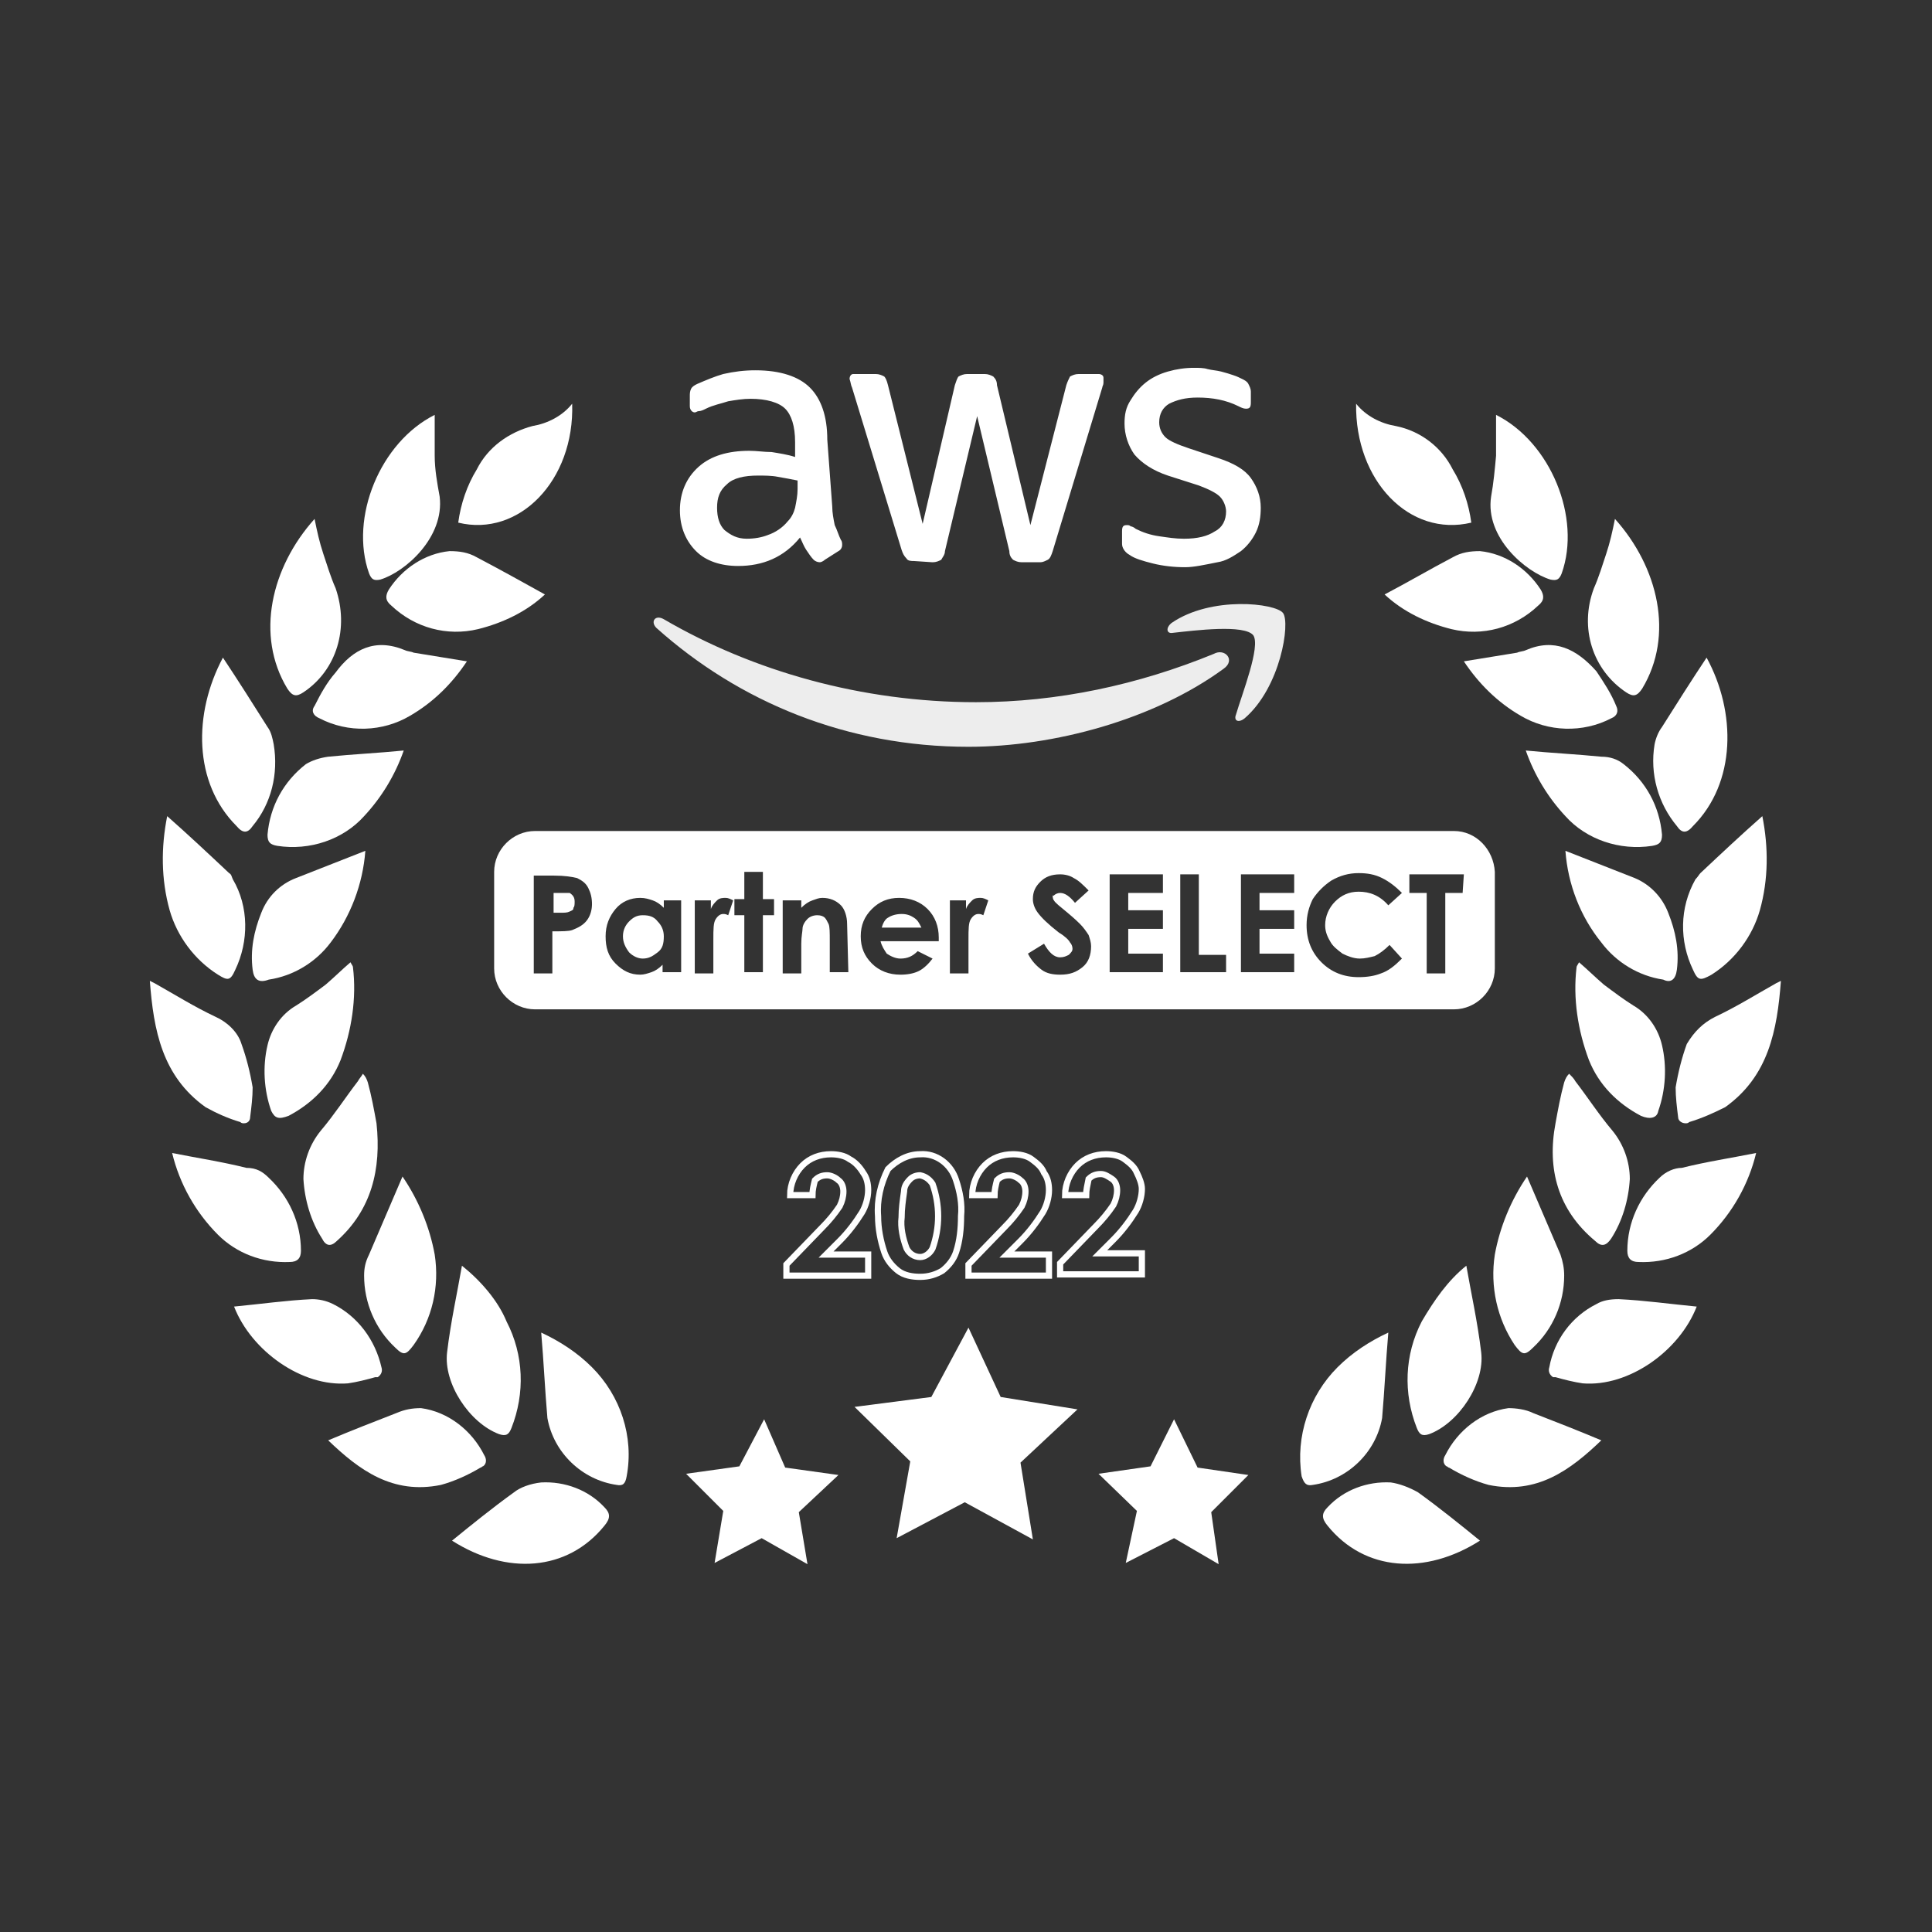 <?xml version="1.0" encoding="utf-8"?>
<!-- Generator: Adobe Illustrator 27.5.0, SVG Export Plug-In . SVG Version: 6.00 Build 0)  -->
<svg version="1.1" id="Layer_1" xmlns="http://www.w3.org/2000/svg" xmlns:xlink="http://www.w3.org/1999/xlink" x="0px" y="0px"
	 viewBox="0 0 156 156" style="enable-background:new 0 0 156 156;" xml:space="preserve">
<rect x="0" y="0" width="156" height="156" fill="#333333" stroke="none"/>
<style type="text/css">
	.st0{fill:#FFFFFF;}
	.st1{fill:#EDEDED;}
	.st2{fill:none;stroke:#FFFFFF;stroke-width:0.5;stroke-miterlimit:10;}
</style>
<path class="st0" d="M76.7-99c-0.4-3.7-2-6.4-4.6-7.9c-2.9-1.7-7.2-1.8-10.3-0.2c-2.2,1.1-4.1,3.3-4.9,5.8c-0.8,2.6-0.8,5.9,0,8.5
	c0.5,1.7,1.3,2.9,2.4,4c1.3,1.3,3.1,2.2,5.1,2.5c0.7,0.1,3,0.1,3.7,0c0.4,0,1-0.2,1.4-0.3c3.7-1.1,6.1-3.9,7-7.9
	C76.7-95.5,76.8-97.9,76.7-99z M70.4-94.6c-0.3,3.9-1.1,6-2.7,6.7c-0.6,0.3-1.6,0.3-2.1,0c-1.4-0.6-2.3-2.5-2.8-5.5
	c-0.3-1.9-0.3-6.1-0.1-8.1c0.4-2.9,1.2-4.6,2.5-5.2c0.9-0.4,2.1-0.2,2.9,0.6C69.9-104.5,70.8-100,70.4-94.6z"/>
<path class="st0" d="M113.9-100.7c-0.8-3.8-3.2-6.4-6.4-7.1c-0.5-0.1-0.9-0.1-1.9-0.1c-1.4,0-2.4,0.3-3.5,0.8
	c-0.4,0.2-0.7,0.3-0.7,0.3s0-2.2,0-4.8c0-3.7,0-4.8,0-4.8c-0.3,0-8.8,1.6-8.9,1.7s-0.1,0.2-0.1,0.5c0,0.5,0,0.4,1,0.7
	c0.3,0.1,0.7,0.2,0.8,0.3c0.3,0.2,0.6,0.8,0.8,1.5c0.2,0.6,0.2,1,0.3,5.1c0.1,4.2,0.1,8.4-0.1,16.3v3.3l0.6,0.1
	c0.9,0.2,3.4,0.6,4.2,0.7c1.2,0.1,4,0.1,4.9,0c3.9-0.6,6.8-2.8,8.2-6.3c0.4-0.9,0.7-2.3,0.8-3.4C114.2-97.3,114.1-99.8,113.9-100.7z
	 M107.7-94.7c-0.4,2.4-1.1,4.3-2,5.5c-0.5,0.6-1.2,1.1-1.9,1.3c-0.4,0.1-1.2,0.1-2,0.1c-0.2,0-0.3-0.1-0.4-0.1
	c-0.1-0.2-0.3-11.5-0.2-14.8l0.1-2.6l0.7-0.2c1-0.3,2-0.2,2.8,0.1c1.5,0.7,2.5,2.5,3,5.4C107.9-99.1,107.9-95.8,107.7-94.7z"/>
<path class="st0" d="M134.3-99.8c-0.4-3.7-1.9-6.3-4.5-7.6c-2.3-1.1-5.8-1.1-8.4,0.2c-2.4,1.2-4.1,3.2-5.1,6
	c-0.5,1.5-0.6,2.6-0.6,4.5c0,1.2,0.1,1.8,0.2,2.4c1,4.3,3.9,7.2,8,8c0.9,0.2,3,0.2,3.9,0c1.3-0.2,2.8-0.8,3.8-1.5
	c1.2-0.8,2.4-2,2.4-2.3c0-0.2-0.4-0.7-0.6-0.7c-0.1,0-0.4,0.2-0.7,0.4c-1.1,0.7-2.2,1-3.7,1c-2.1,0-3.4-0.5-4.7-1.9
	c-0.6-0.6-0.8-0.9-1.1-1.5c-0.7-1.3-1-2.8-1.1-4.5V-98h6.2h6.2v-0.4C134.4-98.7,134.3-99.3,134.3-99.8z M126.6-99.9
	c-0.8,0-2.1,0.1-3,0.1H122v-0.3c0-0.2,0.1-0.7,0.1-1.1c0.5-3.3,1.8-5.4,3.3-5.4c1.4,0,2.3,2,2.5,5.6l0.1,1L126.6-99.9z"/>
<path class="st0" d="M150.8-96.1c-0.7-1.4-2-2.4-4.7-3.5c-2.2-0.9-3.3-1.6-4-2.3c-0.5-0.6-0.7-1.1-0.7-2c0-0.8,0.3-1.3,0.8-1.9
	c0.7-0.7,1.6-1,2.7-0.7c1.8,0.4,2.9,1.6,3.9,4.3c0.4,0.9,0.4,1,1,0.7l0.4-0.1v-1.1c0-0.6,0-1.8-0.1-2.8l-0.1-1.7l-0.3-0.1
	c-1.6-0.7-4.8-1.1-6.8-0.9c-2.3,0.2-4,0.9-5.3,2.3s-1.9,2.9-1.8,4.8c0.1,1.6,0.5,2.7,1.5,3.7c0.9,0.9,1.6,1.3,3.8,2.2
	c3.5,1.3,4.4,2.1,4.4,3.8c0,1.4-0.8,2.4-2.1,2.9c-0.5,0.2-1.7,0.2-2.4,0c-1.7-0.5-3-1.9-4.1-4.7l-0.3-0.7h-0.3
	c-0.2,0-0.4,0.1-0.6,0.1l-0.2,0.1v1.2c0,0.7,0,2.1,0.1,3.1l0.1,1.9l0.4,0.2c0.8,0.3,3.1,0.9,4.6,1c0.2,0,1.2,0,2.2,0
	c1.8,0,2,0,2.9-0.3c2.7-0.7,4.5-2.2,5.2-4.5c0.2-0.7,0.3-0.9,0.3-2C151.3-94.4,151.2-95.1,150.8-96.1z"/>
<path class="st0" d="M59.3-111.5c0-2.1-0.1-4-0.1-4.2l-0.1-0.3H47.6c-6.3,0-11.6,0-11.7,0h-0.3v0.7v0.7l0.9,0.1
	c1.1,0.1,1.8,0.5,2.2,1c0.9,1.3,1.1,3.1,1.1,11.7c0,9.1-0.2,11.3-1.1,12.5c-0.5,0.6-0.8,0.8-1.8,1c-1.3,0.2-1.3,0.2-1.3,0.9
	c0,0.4,0,0.6,0.1,0.6c0.1,0.1,14.8,0.1,15,0s0.2-1.2,0-1.3c-0.1,0-0.6-0.1-1.1-0.2s-1.1-0.2-1.3-0.3c-1-0.4-1.5-1.6-1.7-3.7
	c-0.1-1.5-0.3-4.3-0.3-6.3v-1.9h0.9c1.9,0.1,2.9,0.2,3.3,0.3c0.9,0.4,1.6,1.4,1.9,2.9l0.2,0.8h0.7H54v-5v-5h-0.7h-0.7l-0.2,0.8
	c-0.4,1.5-1,2.5-1.9,2.9c-0.4,0.2-0.6,0.2-1.5,0.3c-0.6,0-1.4,0.1-1.9,0.1h-0.8v-2.5c0-2.5,0.1-7.7,0.2-8.6v-0.4h2.6
	c3,0,3.5,0.1,4.6,0.6c1.5,0.8,2.7,2.3,3.7,4.9c0.4,1.1,0.4,1.1,1.3,0.8l0.6-0.2L59.3-111.5z"/>
<path class="st0" d="M91.7-108.3c-1,0-1.5,0.1-2.3,0.5c-1.4,0.7-2.5,1.7-3.5,3.4l-0.3,0.5v-1c0-0.5,0.1-1.5,0.1-2.2v-1.2h-0.2
	c-0.3,0-8.5,1.6-8.7,1.7s-0.2,0.1-0.2,0.5s0,0.5,0.2,0.5c0.1,0,0.5,0.1,0.8,0.2c0.7,0.1,0.9,0.3,1.2,0.7c0.6,0.7,0.7,2,0.7,7.5
	c0,4.5-0.1,6.7-0.3,7.4c-0.3,0.9-0.7,1.3-1.5,1.4c-0.3,0-0.6,0.1-0.8,0.2L76.7-88v0.6c0,0.4,0,0.6,0.1,0.6s2.9,0.1,6.3,0h6.2v-0.6
	c0-0.4,0-0.6,0-0.6c-0.5,0-1.9-0.2-2.2-0.3c-0.7-0.3-1-0.9-1.2-2.2c-0.2-1.5-0.3-5.2-0.2-8.2c0-3.1,0-3.1,0.2-3.3
	c0.4-0.5,1.6-0.9,2.6-0.9c0.8,0,1.6,0.2,2.5,0.6c0.4,0.2,0.8,0.4,0.9,0.3c0.1,0,2.1-5.4,2.1-5.6C93.9-107.9,92.8-108.3,91.7-108.3z"
	/>
<g>
	<path class="st0" d="M164.8-111h-3.7v3.4h4.1v1h-5.3v-9.5h5.1v1h-3.9v3h3.7L164.8-111L164.8-111z"/>
	<path class="st0" d="M173.4-106.8c-0.4,0.2-1.3,0.4-2.5,0.4c-2.7,0-4.7-1.7-4.7-4.8c0-3,2-5,4.9-5c1.2,0,1.9,0.3,2.2,0.4l-0.3,1
		c-0.5-0.2-1.1-0.4-1.9-0.4c-2.2,0-3.7,1.4-3.7,3.9c0,2.3,1.3,3.8,3.6,3.8c0.7,0,1.5-0.2,2-0.4L173.4-106.8z"/>
</g>
<g>
	<path class="st0" d="M125.2,46.8c0.5,0.1,0.7,0,0.9-0.5c1.6-4.5-0.9-10.6-5.3-12.8c0,1.1,0,2.2,0,3.3c-0.1,1.1-0.2,2.2-0.4,3.3
		C119.9,43.4,123.2,46.2,125.2,46.8z"/>
	<path class="st0" d="M136.2,84.3c-0.4,1.1-0.7,2.3-0.9,3.5c0,0.8,0.1,1.6,0.2,2.4c0,0.3,0.3,0.5,0.6,0.5c0.1,0,0.2,0,0.3-0.1
		c1-0.3,1.9-0.7,2.9-1.2c3.5-2.5,4.2-6.2,4.5-10.2l-0.4,0.2c-1.6,0.9-3.2,1.9-4.9,2.7C137.5,82.6,136.8,83.3,136.2,84.3z"/>
	<path class="st0" d="M135.4,66.7c0.4,0.6,0.8,0.6,1.3,0c3.5-3.5,3.5-9.2,1.1-13.6c-1.2,1.8-2.4,3.7-3.6,5.6
		c-0.3,0.4-0.5,0.9-0.6,1.4C133.2,62.5,133.9,64.9,135.4,66.7z"/>
	<path class="st0" d="M106,119.9c2.8-0.4,5.1-2.6,5.6-5.4c0.2-2.3,0.3-4.6,0.5-6.9c-1.5,0.7-2.9,1.6-4.1,2.8
		c-2.3,2.3-3.4,5.6-2.9,8.8C105.3,119.8,105.5,120,106,119.9z"/>
	<path class="st0" d="M131.3,55.9c0.6,0.4,0.9,0.3,1.3-0.3c2.6-4.3,1.3-9.8-2.2-13.7c-0.2,1-0.4,1.9-0.7,2.8c-0.3,0.9-0.6,1.9-1,2.8
		C127.5,50.7,128.6,54.1,131.3,55.9z"/>
	<path class="st0" d="M111.8,48c1.5,1.4,3.4,2.3,5.4,2.8c2.5,0.6,5.1-0.1,7-1.9c0.5-0.4,0.5-0.8,0.2-1.3c-1.1-1.7-2.9-2.9-4.9-3.1
		c-0.8,0-1.5,0.1-2.2,0.5C115.4,46,113.7,47,111.8,48z"/>
	<path class="st0" d="M122.3,108.6c0.6,0.8,0.8,0.9,1.5,0.2c1.6-1.5,2.5-3.6,2.5-5.8c0-0.6-0.1-1.1-0.3-1.7
		c-0.9-2.1-1.8-4.2-2.7-6.3c-1.3,1.9-2.2,4.1-2.6,6.3C120.3,103.9,120.9,106.5,122.3,108.6z"/>
	<path class="st0" d="M128.8,100.2c0.5,0.5,0.9,0.4,1.3-0.2c0.9-1.4,1.4-3.1,1.5-4.8c0-1.4-0.5-2.8-1.4-3.9c-1.1-1.3-2-2.7-3-4
		c-0.1-0.2-0.3-0.4-0.5-0.6c-0.2,0.2-0.3,0.4-0.4,0.7c-0.3,1.1-0.5,2.2-0.7,3.3C124.9,94.4,125.8,97.7,128.8,100.2z"/>
	<path class="st0" d="M134,95.1c-1.6,1.5-2.6,3.6-2.6,5.9c0,0.6,0.3,0.9,0.9,0.9c2.2,0.1,4.3-0.7,5.8-2.2c1.8-1.8,3.1-4.1,3.7-6.6
		c-2,0.4-4,0.7-6,1.2C135.2,94.3,134.5,94.6,134,95.1z"/>
	<path class="st0" d="M128.9,105.3c-2,1-3.4,2.9-3.8,5.1c-0.1,0.3,0,0.6,0.3,0.8c0.1,0,0.1,0,0.2,0c0.7,0.2,1.5,0.4,2.2,0.5
		c3.7,0.3,7.8-2.6,9.2-6.2c-2.1-0.2-4.2-0.5-6.3-0.6C130,104.9,129.4,105,128.9,105.3z"/>
	<path class="st0" d="M133.4,68.3c0.6-0.1,0.8-0.3,0.8-0.9c-0.2-2.3-1.3-4.3-3.1-5.7c-0.5-0.4-1.1-0.6-1.8-0.6
		c-2-0.2-4.1-0.3-6.1-0.5c0.7,2,1.8,3.8,3.2,5.3C128.1,67.8,130.8,68.7,133.4,68.3z"/>
	<path class="st0" d="M123.2,52.5c-0.2,0.1-0.5,0.1-0.7,0.2l-4.3,0.7c1.2,1.8,2.7,3.3,4.6,4.4c2.2,1.3,5,1.4,7.3,0.2
		c0.5-0.2,0.6-0.6,0.4-1c-0.4-1-1-1.9-1.6-2.8C127.3,52.4,125.5,51.5,123.2,52.5z"/>
	<path class="st0" d="M121.8,113.7c-2.2,0.3-4.1,1.8-5.1,3.8c-0.2,0.3-0.2,0.7,0.1,0.9c0.1,0,0.1,0.1,0.2,0.1c1,0.6,2.1,1.1,3.2,1.4
		c3.9,0.8,6.6-1.2,9.1-3.6c-1.9-0.8-3.7-1.5-5.5-2.2C123.2,113.8,122.4,113.7,121.8,113.7z"/>
	<path class="st0" d="M112.3,119.7c-1.9-0.1-3.8,0.6-5.1,2c-0.5,0.5-0.5,0.9,0,1.5c3,3.7,7.9,4,12.3,1.2c-1.6-1.3-3.2-2.6-5-3.9
		C113.8,120.1,113,119.8,112.3,119.7z"/>
	<path class="st0" d="M133.9,89.7c0.6-1.7,0.7-3.6,0.3-5.3c-0.3-1.3-1.1-2.5-2.3-3.2c-0.8-0.5-1.6-1.1-2.4-1.7
		c-0.7-0.6-1.3-1.2-2-1.8c-0.1,0.2-0.2,0.3-0.2,0.4c-0.3,2.5,0.1,5.1,1,7.5c0.8,2,2.3,3.5,4.2,4.5C133.2,90.4,133.8,90.3,133.9,89.7
		z"/>
	<path class="st0" d="M136.9,71c-1.3,2.3-1.3,5-0.2,7.3c0.4,0.9,0.6,0.9,1.5,0.4c1.9-1.2,3.3-3.1,3.9-5.2c0.7-2.5,0.7-5.1,0.2-7.6
		c-1.7,1.5-3.3,3-5,4.6C137.2,70.6,137.1,70.8,136.9,71z"/>
	<path class="st0" d="M114.8,106.7c-1.4,2.7-1.5,5.8-0.4,8.6c0.2,0.5,0.4,0.7,1,0.5c2.4-0.9,4.5-4.1,4.2-6.6s-0.8-4.7-1.2-7
		C116.9,103.4,115.8,105,114.8,106.7z"/>
	<path class="st0" d="M135.4,78.3c0.2-1.6-0.1-3.1-0.7-4.6c-0.5-1.3-1.5-2.3-2.7-2.8l-5.6-2.2c0.2,2.7,1.2,5.3,2.9,7.4
		c1.2,1.6,3,2.7,5,3C134.9,79.4,135.3,79.1,135.4,78.3z"/>
	<path class="st0" d="M118.8,42.2c-0.2-1.5-0.7-3-1.5-4.3c-0.9-1.8-2.6-3.1-4.6-3.5c-1.2-0.2-2.4-0.8-3.2-1.8
		C109.4,38.8,113.8,43.4,118.8,42.2z"/>
	<path class="st0" d="M30.7,46.8c-0.5,0.1-0.7,0-0.9-0.5c-1.6-4.5,0.9-10.6,5.3-12.8c0,1.1,0,2.2,0,3.3s0.2,2.2,0.4,3.3
		C35.9,43.4,32.7,46.2,30.7,46.8z"/>
	<path class="st0" d="M19.5,84.3c0.4,1.1,0.7,2.3,0.9,3.5c0,0.8-0.1,1.6-0.2,2.4c0,0.3-0.2,0.5-0.5,0.5c-0.1,0-0.2,0-0.3-0.1
		c-1-0.3-1.9-0.7-2.8-1.2c-3.5-2.5-4.2-6.2-4.5-10.2l0.4,0.2c1.6,0.9,3.2,1.9,4.9,2.7C18.3,82.5,19.2,83.3,19.5,84.3z"/>
	<path class="st0" d="M20.4,66.7c-0.4,0.6-0.8,0.6-1.3,0c-3.5-3.5-3.5-9.1-1.1-13.6c1.2,1.8,2.4,3.7,3.6,5.6
		c0.3,0.4,0.4,0.9,0.5,1.4C22.5,62.5,21.9,64.9,20.4,66.7z"/>
	<path class="st0" d="M49.8,119.9c-2.8-0.4-5.1-2.6-5.6-5.4c-0.2-2.3-0.3-4.6-0.5-6.9c1.5,0.7,2.9,1.6,4.1,2.8
		c2.3,2.3,3.4,5.6,2.8,8.8C50.5,119.8,50.3,120,49.8,119.9z"/>
	<path class="st0" d="M24.5,55.9c-0.6,0.4-0.9,0.3-1.3-0.3c-2.6-4.3-1.3-9.8,2.2-13.7c0.2,1,0.4,1.9,0.7,2.8s0.6,1.9,1,2.8
		C28.2,50.7,27.2,54.1,24.5,55.9z"/>
	<path class="st0" d="M44,48c-1.5,1.4-3.4,2.3-5.4,2.8c-2.5,0.6-5.1-0.1-7-1.9c-0.5-0.4-0.5-0.8-0.2-1.3c1.1-1.7,2.9-2.9,4.9-3.1
		c0.8,0,1.5,0.1,2.2,0.5C40.4,46,42.2,47,44,48z"/>
	<path class="st0" d="M33.4,108.6c-0.6,0.8-0.8,0.9-1.5,0.2c-1.6-1.5-2.5-3.6-2.5-5.8c0-0.6,0.1-1.1,0.4-1.7
		c0.9-2.1,1.8-4.2,2.7-6.3c1.3,1.9,2.2,4.1,2.6,6.3C35.5,103.9,34.9,106.5,33.4,108.6z"/>
	<path class="st0" d="M27.2,100.2c-0.5,0.5-0.9,0.4-1.2-0.2c-0.9-1.4-1.4-3.1-1.5-4.8c0-1.4,0.5-2.8,1.4-3.9c1.1-1.3,2-2.7,3-4
		c0.1-0.2,0.3-0.4,0.4-0.6c0.2,0.2,0.3,0.4,0.4,0.7c0.3,1.1,0.5,2.2,0.7,3.3C30.8,94.4,30,97.7,27.2,100.2z"/>
	<path class="st0" d="M21.7,95.1c1.6,1.5,2.6,3.6,2.6,5.9c0,0.6-0.3,0.9-0.9,0.9c-2.2,0.1-4.3-0.7-5.8-2.2c-1.8-1.8-3.1-4.1-3.7-6.6
		c2,0.4,4,0.7,6,1.2C20.7,94.3,21.2,94.6,21.7,95.1z"/>
	<path class="st0" d="M26.9,105.3c2,1,3.4,2.9,3.9,5.1c0.1,0.3,0,0.6-0.3,0.8c-0.1,0-0.1,0-0.2,0c-0.7,0.2-1.5,0.4-2.2,0.5
		c-3.7,0.3-7.8-2.6-9.2-6.2c2.1-0.2,4.2-0.5,6.3-0.6C25.7,104.9,26.3,105,26.9,105.3z"/>
	<path class="st0" d="M22.4,68.3c-0.6-0.1-0.8-0.3-0.8-0.9c0.2-2.3,1.3-4.3,3.1-5.7c0.5-0.3,1.1-0.5,1.8-0.6c2-0.2,4.1-0.3,6.1-0.5
		c-0.7,2-1.8,3.8-3.2,5.3C27.7,67.8,25,68.7,22.4,68.3z"/>
	<path class="st0" d="M32.7,52.5c0.2,0.1,0.5,0.1,0.7,0.2l4.3,0.7c-1.2,1.8-2.7,3.3-4.6,4.4c-2.2,1.3-5,1.4-7.3,0.2
		c-0.5-0.2-0.7-0.6-0.4-1c0.5-1,1-1.9,1.7-2.7C28.5,52.4,30.3,51.5,32.7,52.5z"/>
	<path class="st0" d="M34,113.7c2.2,0.3,4.1,1.8,5.1,3.8c0.2,0.3,0.2,0.7-0.1,0.9c-0.1,0-0.1,0.1-0.2,0.1c-1,0.6-2.1,1.1-3.2,1.4
		c-3.9,0.8-6.6-1.2-9.1-3.6c1.9-0.8,3.7-1.5,5.5-2.2C32.7,113.8,33.3,113.7,34,113.7z"/>
	<path class="st0" d="M43.7,119.7c1.9-0.1,3.8,0.6,5.1,2c0.5,0.5,0.5,0.9,0,1.5c-3,3.7-7.9,4-12.3,1.2c1.6-1.3,3.2-2.6,5-3.9
		C42,120.1,42.8,119.8,43.7,119.7z"/>
	<path class="st0" d="M21.9,89.7c-0.6-1.7-0.7-3.6-0.3-5.3c0.3-1.3,1.1-2.5,2.3-3.2c0.8-0.5,1.6-1.1,2.4-1.7c0.7-0.6,1.3-1.2,2-1.8
		c0.1,0.2,0.2,0.3,0.2,0.4c0.3,2.5-0.1,5.1-1,7.5c-0.8,2-2.3,3.5-4.2,4.5C22.5,90.4,22.2,90.3,21.9,89.7z"/>
	<path class="st0" d="M18.8,71c1.3,2.2,1.3,5,0.2,7.3c-0.4,0.9-0.6,0.9-1.4,0.4c-1.9-1.2-3.3-3.1-3.9-5.2C13,71,13,68.4,13.5,65.9
		c1.7,1.5,3.3,3,5,4.6C18.7,70.6,18.7,70.8,18.8,71z"/>
	<path class="st0" d="M40.9,106.7c1.4,2.7,1.5,5.8,0.4,8.6c-0.2,0.5-0.4,0.7-1,0.5c-2.4-0.9-4.5-4.1-4.2-6.6s0.8-4.7,1.2-7
		C38.8,103.4,40.2,105,40.9,106.7z"/>
	<path class="st0" d="M20.4,78.3c-0.2-1.6,0.1-3.1,0.7-4.6c0.5-1.3,1.5-2.3,2.8-2.8l5.6-2.2c-0.2,2.7-1.2,5.3-2.8,7.4
		c-1.2,1.6-3,2.7-5,3C20.9,79.4,20.5,79.1,20.4,78.3z"/>
	<path class="st0" d="M37,42.2c0.2-1.5,0.7-3,1.5-4.3c0.9-1.8,2.6-3,4.5-3.5c1.2-0.2,2.4-0.8,3.2-1.8C46.4,38.8,41.9,43.4,37,42.2z"
		/>
	<polygon class="st0" points="80.8,112.8 87,113.8 82.4,118.1 83.4,124.3 77.9,121.3 72.4,124.2 73.5,118 69,113.6 75.2,112.8 
		78.2,107.2 	"/>
	<polygon class="st0" points="96.7,118.5 100.8,119.1 97.8,122.1 98.4,126.3 94.8,124.2 90.9,126.2 91.8,122 88.7,119 92.9,118.4 
		94.8,114.6 	"/>
	<polygon class="st0" points="63.4,118.5 67.7,119.1 64.5,122.1 65.2,126.3 61.5,124.2 57.7,126.2 58.4,122 55.4,119 59.7,118.4 
		61.7,114.6 	"/>
	<path class="st0" d="M67.2,40.9c0,0.5,0.1,1,0.2,1.5c0.2,0.4,0.3,0.8,0.5,1.2C68,43.7,68,43.9,68,44c0,0.2-0.1,0.4-0.3,0.5
		l-1.1,0.7c-0.1,0.1-0.3,0.2-0.4,0.2c-0.2,0-0.4-0.1-0.5-0.2c-0.2-0.2-0.4-0.5-0.6-0.8s-0.3-0.6-0.5-1c-1.3,1.6-3,2.3-5,2.3
		c-1.4,0-2.6-0.4-3.4-1.2c-0.8-0.8-1.3-1.9-1.3-3.3s0.5-2.6,1.5-3.5s2.4-1.3,4.1-1.3c0.6,0,1.2,0.1,1.8,0.1c0.6,0.1,1.3,0.2,1.9,0.4
		v-1.2c0-1.3-0.3-2.2-0.8-2.7s-1.5-0.8-2.8-0.8c-0.6,0-1.2,0.1-1.8,0.2c-0.6,0.2-1.2,0.3-1.8,0.6c-0.2,0.1-0.4,0.2-0.6,0.2
		c-0.1,0-0.2,0.1-0.3,0.1c-0.2,0-0.4-0.2-0.4-0.5V32c0-0.2,0-0.4,0.1-0.6s0.3-0.3,0.5-0.4c0.7-0.3,1.4-0.6,2.1-0.8
		c0.9-0.2,1.7-0.3,2.6-0.3c2,0,3.5,0.5,4.4,1.4c0.9,0.9,1.4,2.3,1.4,4.2L67.2,40.9L67.2,40.9z M60.3,43.5c0.6,0,1.2-0.1,1.7-0.3
		c0.6-0.2,1.2-0.6,1.6-1.1c0.3-0.3,0.5-0.7,0.6-1.1c0.1-0.5,0.2-1,0.2-1.5v-0.7c-0.5-0.1-1-0.2-1.6-0.3c-0.5-0.1-1.1-0.1-1.6-0.1
		c-1.1,0-2,0.2-2.5,0.7c-0.6,0.5-0.8,1.1-0.8,1.9s0.2,1.4,0.6,1.8C59,43.2,59.5,43.5,60.3,43.5z M73.8,45.3c-0.2,0-0.5,0-0.6-0.2
		c-0.2-0.2-0.3-0.4-0.4-0.7l-4-13.1c-0.1-0.2-0.1-0.4-0.2-0.7c0-0.2,0.1-0.4,0.3-0.4H69h1.7c0.3,0,0.5,0.1,0.7,0.2
		c0.1,0.1,0.2,0.3,0.3,0.7l2.8,11.2l2.6-11.2c0.1-0.3,0.2-0.6,0.3-0.7c0.2-0.1,0.4-0.2,0.7-0.2h1.4c0.3,0,0.5,0.1,0.7,0.2
		c0.2,0.2,0.3,0.4,0.3,0.7l2.7,11.3l2.9-11.3c0.1-0.3,0.2-0.5,0.3-0.7c0.2-0.1,0.4-0.2,0.7-0.2h1.6c0.2,0,0.4,0.1,0.4,0.3v0.1
		c0,0.1,0,0.2,0,0.3c0,0.2-0.1,0.3-0.1,0.4l-4,13.2c-0.1,0.3-0.2,0.6-0.4,0.7c-0.2,0.1-0.4,0.2-0.6,0.2h-1.5c-0.3,0-0.5-0.1-0.7-0.2
		c-0.2-0.2-0.3-0.4-0.3-0.7l-2.6-10.9l-2.6,10.9c0,0.3-0.2,0.5-0.3,0.7c-0.2,0.1-0.4,0.2-0.7,0.2L73.8,45.3L73.8,45.3z M95.7,45.8
		c-0.9,0-1.8-0.1-2.6-0.3c-0.8-0.2-1.5-0.4-1.9-0.7c-0.2-0.1-0.4-0.3-0.5-0.5s-0.1-0.3-0.1-0.5v-0.9c0-0.4,0.1-0.5,0.4-0.5
		c0.1,0,0.2,0,0.3,0.1c0.1,0,0.3,0.1,0.4,0.2c0.6,0.3,1.2,0.5,1.9,0.6c0.7,0.1,1.3,0.2,2,0.2c1.1,0,1.9-0.2,2.5-0.6
		c0.6-0.3,0.9-0.9,0.9-1.6c0-0.4-0.2-0.9-0.5-1.2s-0.9-0.6-1.7-0.9l-2.5-0.8c-1.2-0.4-2.1-1-2.7-1.7c-0.5-0.7-0.8-1.6-0.8-2.5
		c0-0.7,0.1-1.3,0.5-1.9c0.3-0.5,0.7-1,1.2-1.4s1.1-0.7,1.8-0.9c0.7-0.2,1.4-0.3,2.1-0.3c0.4,0,0.8,0,1.1,0.1
		c0.4,0.1,0.7,0.1,1.1,0.2s0.7,0.2,1,0.3s0.5,0.2,0.7,0.3s0.4,0.2,0.5,0.4s0.2,0.4,0.2,0.6v0.9c0,0.4-0.1,0.5-0.4,0.5
		c-0.2,0-0.4-0.1-0.6-0.2c-1-0.5-2.1-0.7-3.3-0.7c-1,0-1.7,0.2-2.3,0.5c-0.5,0.3-0.8,0.8-0.8,1.5c0,0.5,0.2,0.9,0.5,1.2
		s1,0.6,1.9,0.9l2.4,0.8c1.2,0.4,2.1,0.9,2.6,1.6c0.5,0.7,0.8,1.5,0.8,2.4c0,0.7-0.1,1.4-0.4,2s-0.7,1.1-1.2,1.5
		c-0.6,0.4-1.2,0.8-1.9,0.9C97.3,45.6,96.4,45.8,95.7,45.8z"/>
	<path class="st1" d="M98.8,54c-5.6,4.1-13.7,6.3-20.6,6.3c-9.8,0-18.5-3.6-25.2-9.6c-0.5-0.5-0.1-1.1,0.6-0.7
		c7.2,4.2,16,6.7,25.2,6.7c6.6,0,13.1-1.4,19.2-3.9C98.9,52.3,99.8,53.3,98.8,54z M101.2,51.3c-0.7-0.9-4.7-0.4-6.5-0.2
		c-0.5,0.1-0.6-0.4-0.1-0.8c3.2-2.2,8.4-1.6,9-0.8s-0.2,6-3.1,8.5c-0.5,0.4-0.9,0.2-0.7-0.3C100.3,56,101.8,52.2,101.2,51.3
		L101.2,51.3z"/>
	<g>
		<path class="st0" d="M73.8,74.1c-0.3-0.2-0.6-0.3-1-0.3s-0.8,0.1-1.1,0.3c-0.2,0.1-0.4,0.4-0.5,0.8h3.2
			C74.2,74.5,74.1,74.3,73.8,74.1z"/>
		<path class="st0" d="M51.9,73.9c-0.5,0-0.8,0.2-1.1,0.5s-0.5,0.7-0.5,1.2s0.2,0.9,0.5,1.3c0.3,0.3,0.7,0.5,1.1,0.5
			c0.5,0,0.8-0.2,1.2-0.5s0.5-0.7,0.5-1.3c0-0.5-0.2-0.9-0.5-1.2C52.8,74,52.4,73.9,51.9,73.9z"/>
		<path class="st0" d="M45.1,72.1h-0.4v1.6h0.5c0.4,0,0.6,0,0.8-0.1s0.3-0.1,0.3-0.3c0.1-0.1,0.1-0.3,0.1-0.5c0-0.3-0.1-0.5-0.4-0.7
			C45.8,72.1,45.5,72.1,45.1,72.1z"/>
		<path class="st0" d="M117.4,67.1H43.2c-1.8,0-3.3,1.5-3.3,3.3v7.8c0,1.8,1.5,3.3,3.3,3.3h74.2c1.8,0,3.3-1.5,3.3-3.3v-7.8
			C120.6,68.6,119.2,67.1,117.4,67.1z M47.4,74.3c-0.3,0.4-0.7,0.6-1.2,0.8c-0.3,0.1-0.8,0.1-1.6,0.1v3.4h-1.5v-7.9h1.6
			c0.9,0,1.5,0.1,1.9,0.2c0.4,0.2,0.7,0.4,0.9,0.8s0.3,0.8,0.3,1.3C47.8,73.4,47.7,73.9,47.4,74.3z M55,78.5h-1.5v-0.6
			c-0.3,0.3-0.6,0.5-0.9,0.6s-0.6,0.2-0.9,0.2c-0.8,0-1.4-0.3-2-0.9s-0.8-1.3-0.8-2.2c0-0.9,0.3-1.6,0.8-2.2s1.2-0.9,2-0.9
			c0.4,0,0.7,0.1,1,0.2s0.6,0.3,0.9,0.6v-0.6H55V78.5z M58.8,73.9c-0.2-0.1-0.3-0.1-0.4-0.1c-0.2,0-0.4,0.1-0.6,0.4
			c-0.2,0.3-0.2,0.8-0.2,1.7v0.3v2.4h-1.5v-5.9h1.3v0.7c0.1-0.3,0.3-0.5,0.5-0.7s0.5-0.2,0.7-0.2s0.4,0.1,0.6,0.2L58.8,73.9z
			 M62.5,73.9h-0.9v4.6h-1.5v-4.6h-0.8v-1.3h0.8v-2.2h1.5v2.2h0.9V73.9z M68.5,78.5H67V76c0-0.7,0-1.2-0.1-1.4
			c-0.1-0.2-0.2-0.4-0.3-0.5s-0.3-0.2-0.6-0.2c-0.3,0-0.6,0.1-0.8,0.3c-0.2,0.2-0.4,0.5-0.4,0.8c0,0.2-0.1,0.6-0.1,1.2v2.4h-1.5
			v-5.9h1.5v0.6c0.3-0.3,0.6-0.5,0.9-0.6s0.5-0.2,0.8-0.2c0.6,0,1.1,0.2,1.5,0.6c0.3,0.3,0.5,0.9,0.5,1.5L68.5,78.5L68.5,78.5z
			 M75.8,76h-4.7c0.1,0.4,0.3,0.7,0.5,1c0.3,0.2,0.7,0.4,1.1,0.4c0.6,0,1-0.2,1.4-0.6l1.2,0.6c-0.3,0.4-0.7,0.8-1.1,1
			s-0.9,0.3-1.5,0.3c-0.9,0-1.7-0.3-2.3-0.9s-0.9-1.3-0.9-2.2c0-0.9,0.3-1.6,0.9-2.2s1.3-0.9,2.2-0.9c0.9,0,1.7,0.3,2.3,0.9
			c0.6,0.6,0.9,1.4,0.9,2.3V76z M79.4,73.9c-0.2-0.1-0.3-0.1-0.4-0.1c-0.2,0-0.4,0.1-0.6,0.4s-0.2,0.8-0.2,1.7v0.3v2.4h-1.5v-5.9H78
			v0.7c0.1-0.3,0.3-0.5,0.5-0.7s0.5-0.2,0.7-0.2s0.4,0.1,0.6,0.2L79.4,73.9z M87.4,78.1c-0.5,0.4-1,0.6-1.8,0.6
			c-0.6,0-1.1-0.1-1.5-0.4S83.3,77.6,83,77l1.3-0.8c0.4,0.7,0.8,1.1,1.3,1.1c0.3,0,0.5-0.1,0.7-0.2c0.2-0.2,0.3-0.3,0.3-0.5
			s-0.1-0.4-0.2-0.5c-0.1-0.2-0.4-0.5-0.9-0.8c-0.9-0.7-1.4-1.2-1.7-1.6c-0.3-0.4-0.4-0.8-0.4-1.1c0-0.6,0.2-1,0.6-1.4
			s0.9-0.6,1.6-0.6c0.4,0,0.8,0.1,1.1,0.3c0.4,0.2,0.7,0.5,1.2,1l-1.1,1c-0.4-0.5-0.8-0.8-1.2-0.8c-0.2,0-0.4,0.1-0.5,0.2
			s-0.1-0.1-0.1,0c0,0.1,0,0.3,0.1,0.4c0.1,0.2,0.5,0.5,1.1,1s0.9,0.8,1,0.9c0.3,0.3,0.5,0.6,0.7,0.9c0.1,0.3,0.2,0.6,0.2,0.9
			C88.1,77.1,87.9,77.7,87.4,78.1z M93.9,72.1h-2.8v1.4h2.8V75h-2.8v2h2.8v1.5h-4.3v-7.9h4.3V72.1z M99,78.5h-3.7v-7.9h1.5v6.5H99
			V78.5z M104.5,72.1h-2.8v1.4h2.8V75h-2.8v2h2.8v1.5h-4.3v-7.9h4.3V72.1z M107.4,76c0.2,0.4,0.6,0.7,1,1c0.4,0.2,0.9,0.4,1.4,0.4
			c0.4,0,0.8-0.1,1.2-0.2c0.4-0.2,0.8-0.5,1.2-0.9l1,1.1c-0.6,0.6-1.1,1-1.7,1.2c-0.5,0.2-1.1,0.3-1.8,0.3c-1.2,0-2.2-0.4-3-1.2
			s-1.2-1.8-1.2-3c0-0.8,0.2-1.5,0.5-2.1c0.4-0.6,0.9-1.1,1.5-1.5c0.7-0.4,1.4-0.6,2.2-0.6c0.7,0,1.3,0.1,1.9,0.4s1.1,0.7,1.6,1.2
			l-1.1,1c-0.7-0.8-1.5-1.1-2.4-1.1c-0.8,0-1.4,0.3-1.9,0.8S107,74,107,74.7C107,75.1,107.1,75.5,107.4,76z M118.1,72.1h-1.4v6.5
			h-1.5v-6.5h-1.4v-1.5h4.4L118.1,72.1L118.1,72.1z"/>
	</g>
	<path class="st2" d="M65.6,96.5h-1.8c0-0.9,0.4-1.8,1-2.4c0.6-0.6,1.4-0.9,2.3-0.9c0.5,0,1.1,0.1,1.5,0.4c0.4,0.2,0.8,0.6,1.1,1.1
		c0.3,0.4,0.4,0.9,0.4,1.4c0,0.6-0.2,1.3-0.5,1.8c-0.5,0.8-1.1,1.6-1.8,2.3l-1.1,1.1h3.4v1.7h-6.6v-0.9l2.9-3c0.5-0.5,1-1.1,1.4-1.7
		c0.2-0.4,0.3-0.8,0.3-1.2c0-0.3-0.1-0.7-0.4-0.9c-0.2-0.2-0.6-0.4-0.9-0.4c-0.4,0-0.7,0.1-1,0.4C65.7,95.7,65.6,96.1,65.6,96.5z"/>
	<path class="st2" d="M74.3,93.2c1.3-0.1,2.5,0.8,2.9,2.1c0.3,0.9,0.5,1.9,0.4,2.9c0,1-0.1,2-0.4,2.9c-0.2,0.6-0.6,1.1-1.1,1.5
		c-0.5,0.3-1.1,0.5-1.8,0.5c-0.6,0-1.3-0.1-1.8-0.5c-0.5-0.4-0.9-0.9-1.1-1.5c-0.3-0.9-0.5-1.9-0.5-2.9c-0.1-1.3,0.2-2.6,0.8-3.8
		C72.4,93.7,73.3,93.2,74.3,93.2z M74.3,94.9c-0.3,0-0.6,0.1-0.8,0.3c-0.3,0.3-0.5,0.6-0.5,1c-0.1,0.7-0.2,1.4-0.2,2.1
		c-0.1,0.8,0.1,1.7,0.4,2.5c0.2,0.4,0.6,0.7,1.1,0.7c0.4,0,0.8-0.3,1-0.7c0.6-1.7,0.6-3.5,0-5.2C75.1,95.3,74.8,95,74.3,94.9
		L74.3,94.9z"/>
	<path class="st2" d="M80.3,96.5h-1.8c0-0.9,0.4-1.8,1-2.4c0.6-0.6,1.4-0.9,2.3-0.9c0.5,0,1.1,0.1,1.5,0.4c0.4,0.3,0.8,0.6,1,1.1
		c0.3,0.4,0.4,0.9,0.4,1.4c0,0.6-0.2,1.3-0.5,1.8c-0.5,0.8-1.1,1.6-1.8,2.3l-1.1,1.1h3.4v1.7h-6.5v-0.9l2.9-3c0.5-0.5,1-1.1,1.4-1.7
		c0.2-0.4,0.3-0.8,0.3-1.2c0-0.3-0.1-0.7-0.4-0.9c-0.2-0.2-0.6-0.4-0.9-0.4c-0.4,0-0.7,0.1-1,0.4C80.4,95.7,80.3,96.1,80.3,96.5z"/>
	<path class="st2" d="M87.7,96.5H86c0-0.9,0.4-1.8,1-2.4c0.6-0.6,1.4-0.9,2.3-0.9c0.5,0,1.1,0.1,1.5,0.4c0.4,0.3,0.8,0.6,1,1.1
		c0.2,0.4,0.4,0.9,0.4,1.3c0,0.6-0.2,1.3-0.5,1.8c-0.5,0.8-1.1,1.6-1.8,2.3l-1.1,1.1h3.4v1.7h-6.6V102l2.9-3c0.5-0.5,1-1.1,1.4-1.7
		c0.2-0.4,0.3-0.8,0.3-1.2c0-0.3-0.1-0.7-0.4-0.9c-0.3-0.2-0.6-0.4-0.9-0.4c-0.4,0-0.7,0.1-1,0.4C87.8,95.7,87.7,96.1,87.7,96.5z"/>
</g>
</svg>
